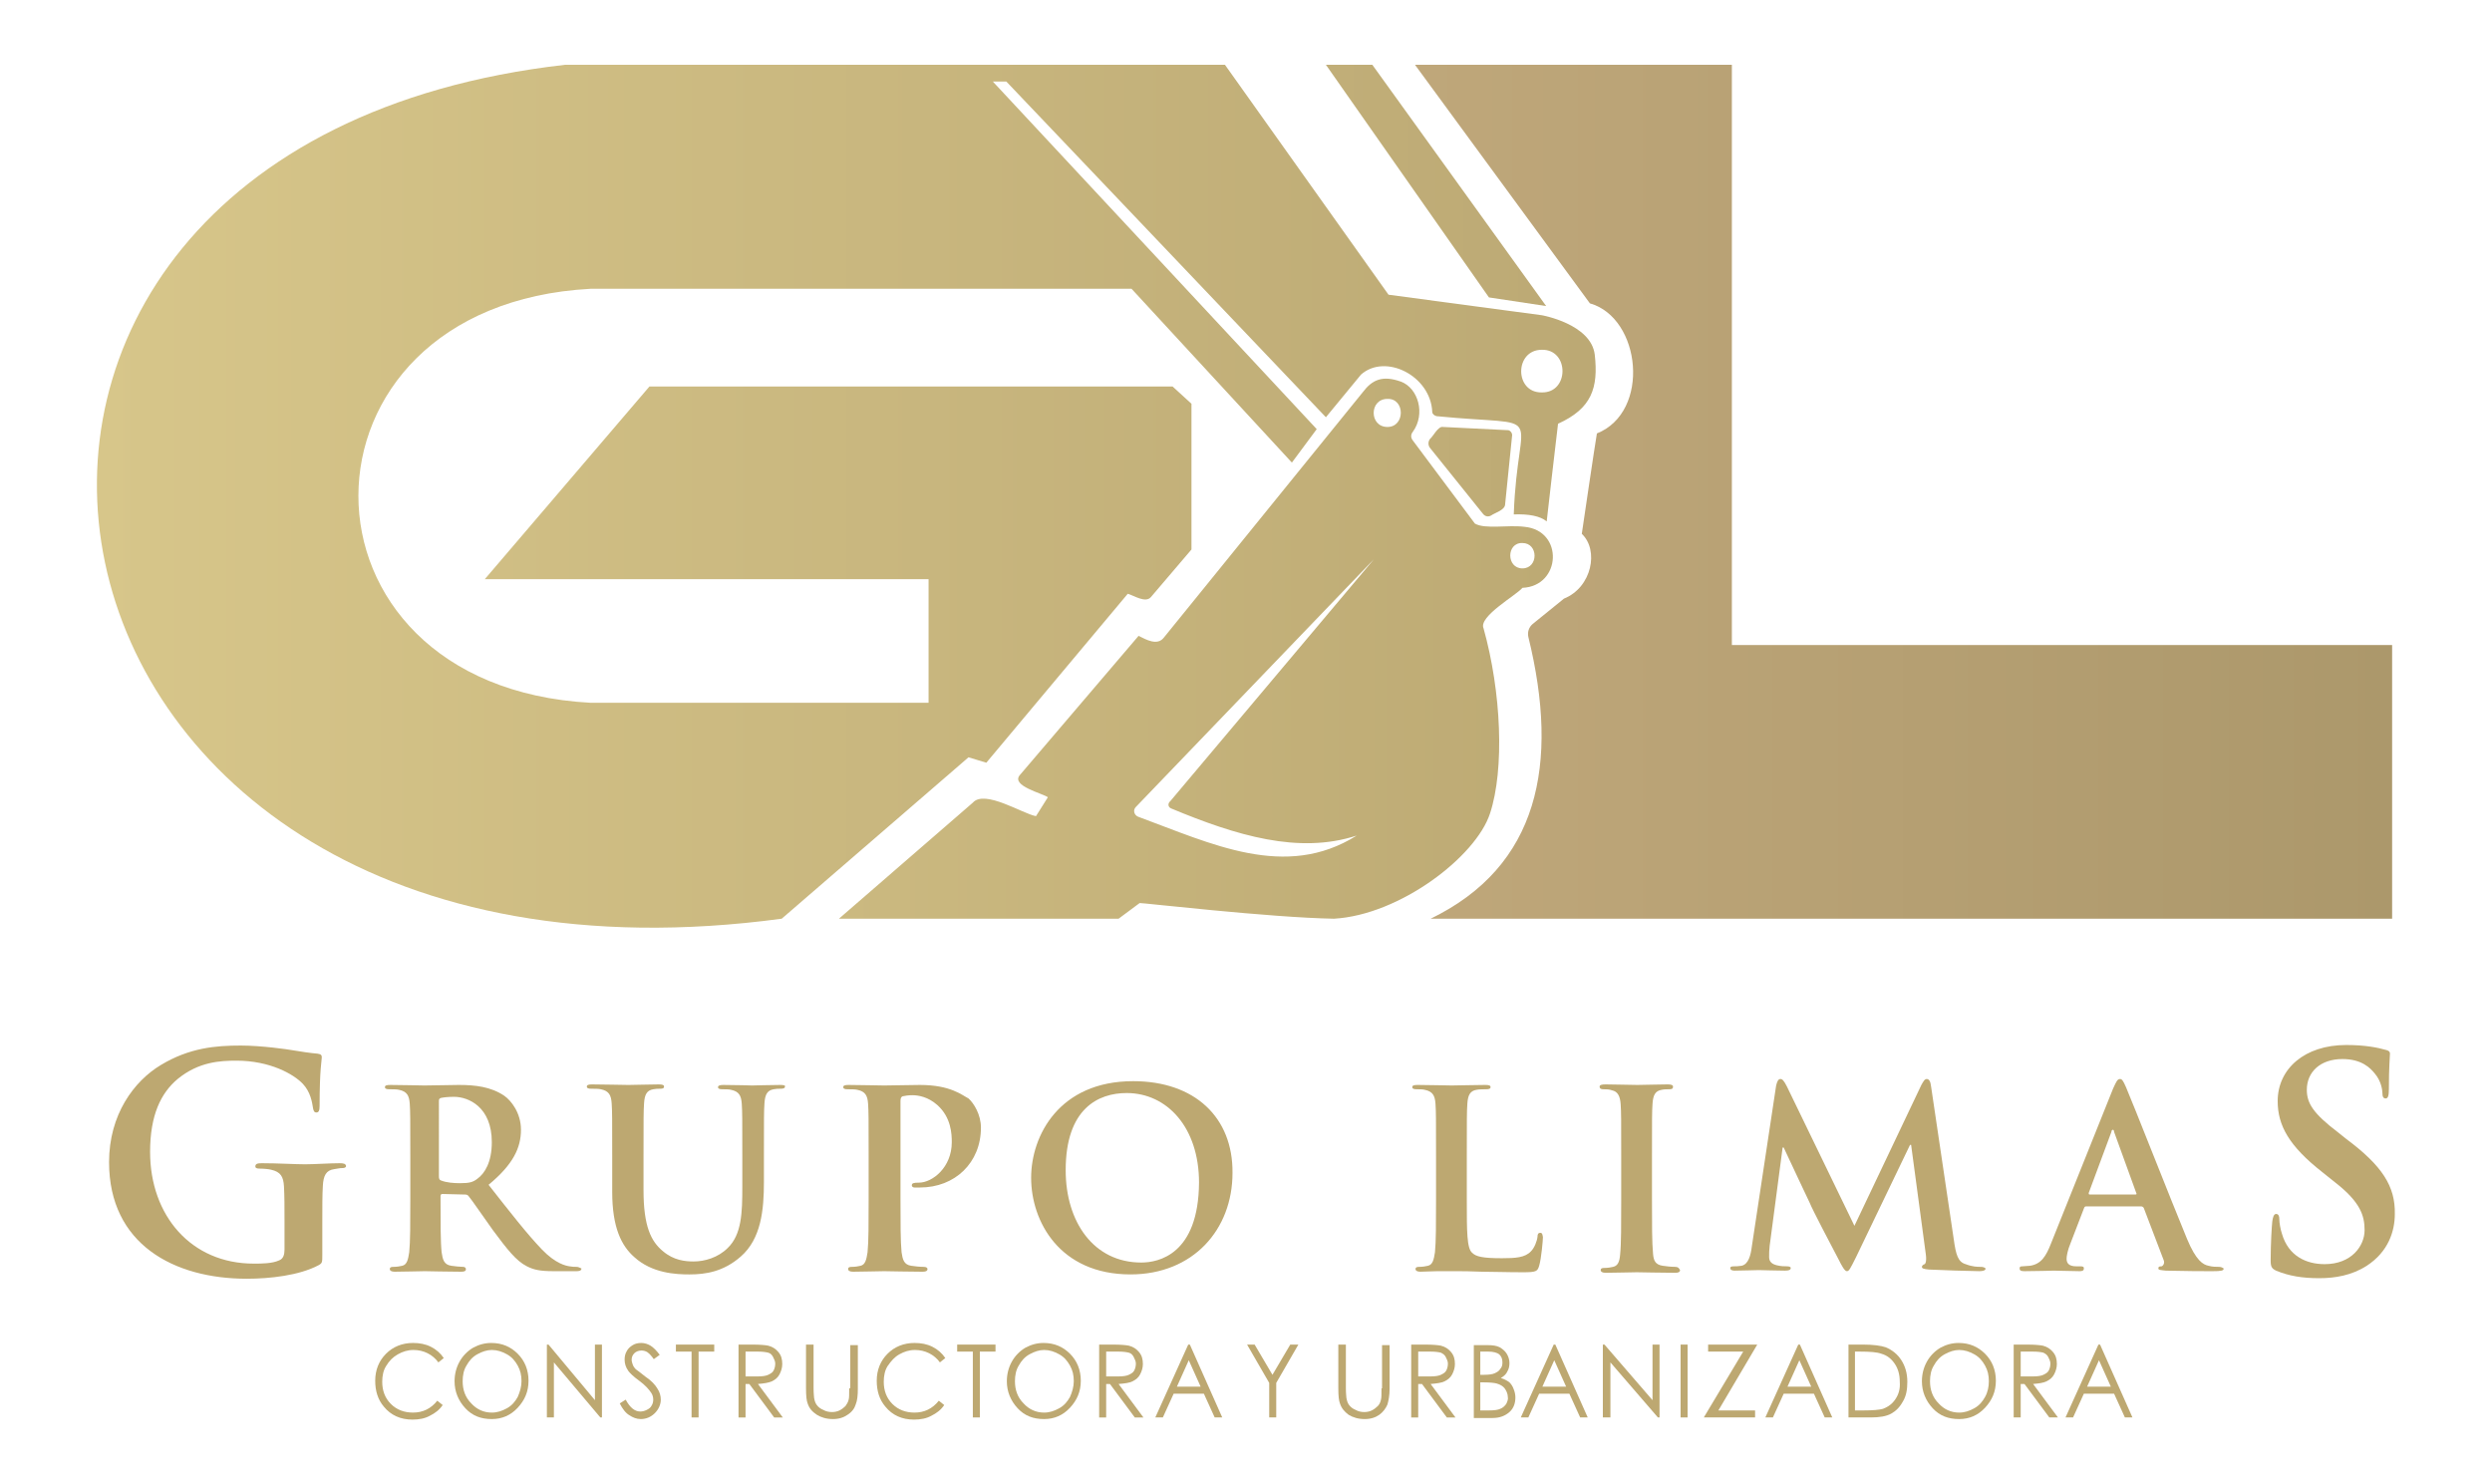 <?xml version="1.0" encoding="UTF-8"?>
<!-- Generator: Adobe Illustrator 26.1.0, SVG Export Plug-In . SVG Version: 6.00 Build 0)  -->
<svg xmlns="http://www.w3.org/2000/svg" xmlns:xlink="http://www.w3.org/1999/xlink" version="1.1" id="Capa_3" x="0px" y="0px" viewBox="0 0 461.6 275" style="enable-background:new 0 0 461.6 275;" xml:space="preserve">
<style type="text/css">
	.st0{fill:none;}
	.st1{fill:#BDA871;}
	.st2{fill:url(#SVGID_1_);}
	.st3{fill:url(#SVGID_00000005232029238924700700000014782962106797028533_);}
	.st4{fill:url(#SVGID_00000127733642789044169570000012159875465654217918_);}
	.st5{fill:url(#SVGID_00000119825117625278832280000001464416617222281610_);}
	.st6{fill:url(#SVGID_00000072992814924704427990000005576920406484863149_);}
</style>
<g>
	<path class="st0" d="M322.2,120.2"></path>
	<g>
		<path class="st1" d="M73.7,250.9c0.9-0.5,1.8-0.8,2.9-0.8c0.9,0,1.8,0.2,2.6,0.6c0.8,0.4,1.5,1,2,1.7l1-0.8    c-0.6-0.9-1.4-1.6-2.4-2.1c-1-0.5-2.1-0.7-3.3-0.7c-2,0-3.7,0.7-5,2c-1.3,1.3-2,3-2,5c0,1.9,0.5,3.5,1.6,4.8    c1.3,1.6,3.1,2.4,5.3,2.4c1.2,0,2.3-0.2,3.2-0.7c1-0.5,1.8-1.1,2.4-2l-1-0.8c-1.2,1.5-2.7,2.2-4.5,2.2c-1.6,0-3-0.5-4.1-1.6    c-1.1-1.1-1.6-2.5-1.6-4.1c0-1.1,0.2-2.1,0.7-2.9C72.1,252.1,72.8,251.4,73.7,250.9z"></path>
		<path class="st1" d="M91,248.8c-1.2,0-2.3,0.3-3.4,0.9c-1,0.6-1.9,1.5-2.5,2.6c-0.6,1.1-0.9,2.3-0.9,3.6c0,1.9,0.7,3.6,2,5    c1.3,1.4,2.9,2,4.9,2c1.9,0,3.5-0.7,4.8-2.1c1.3-1.4,2-3,2-5c0-2-0.7-3.7-2-5S93,248.8,91,248.8z M95.9,258.8    c-0.5,0.9-1.1,1.6-2,2.1c-0.9,0.5-1.8,0.8-2.8,0.8c-1.5,0-2.8-0.6-3.8-1.7c-1.1-1.1-1.6-2.5-1.6-4.1c0-1.1,0.2-2.1,0.7-2.9    c0.5-0.9,1.1-1.6,2-2.1c0.9-0.5,1.8-0.8,2.7-0.8c1,0,1.9,0.3,2.8,0.8c0.9,0.5,1.5,1.2,2,2.1c0.5,0.9,0.7,1.8,0.7,2.9    C96.6,256.9,96.3,257.9,95.9,258.8z"></path>
		<polygon class="st1" points="110.2,259.4 101.6,249.1 101.3,249.1 101.3,262.6 102.6,262.6 102.6,252.4 111.2,262.6 111.5,262.6     111.5,249.1 110.2,249.1   "></polygon>
		<path class="st1" d="M119.5,255c-0.9-0.7-1.5-1.2-1.7-1.3c-0.3-0.3-0.5-0.6-0.6-0.9c-0.1-0.3-0.2-0.6-0.2-0.9    c0-0.5,0.2-0.9,0.5-1.2s0.8-0.5,1.3-0.5c0.4,0,0.8,0.1,1.1,0.3c0.3,0.2,0.8,0.7,1.2,1.3l1.1-0.8c-0.6-0.8-1.2-1.4-1.7-1.7    c-0.5-0.3-1.1-0.5-1.7-0.5c-0.6,0-1.1,0.1-1.6,0.4c-0.5,0.3-0.9,0.7-1.1,1.1c-0.3,0.5-0.4,1-0.4,1.6c0,0.7,0.2,1.4,0.7,2.1    c0.3,0.4,0.9,1,2,1.8c1.1,0.8,1.8,1.6,2.2,2.2c0.3,0.4,0.4,0.9,0.4,1.3c0,0.4-0.1,0.8-0.3,1.1c-0.2,0.4-0.5,0.6-0.9,0.8    c-0.4,0.2-0.8,0.3-1.2,0.3c-1,0-1.9-0.7-2.7-2.2l-1.1,0.7c0.5,1,1.1,1.8,1.8,2.2c0.6,0.4,1.3,0.7,2.1,0.7c1,0,1.9-0.4,2.6-1.1    c0.7-0.7,1.1-1.6,1.1-2.5c0-0.7-0.2-1.4-0.6-2C121.4,256.6,120.7,255.8,119.5,255z"></path>
		<polygon class="st1" points="125.2,250.4 128.1,250.4 128.1,262.6 129.4,262.6 129.4,250.4 132.3,250.4 132.3,249.1 125.2,249.1       "></polygon>
		<path class="st1" d="M143,255.9c0.6-0.3,1.1-0.7,1.4-1.3c0.3-0.6,0.5-1.2,0.5-1.9c0-0.9-0.2-1.6-0.7-2.2c-0.5-0.6-1.1-1-1.9-1.2    c-0.5-0.1-1.5-0.2-2.9-0.2h-2.6v13.5h1.3v-6.2h0.7l4.6,6.2h1.6l-4.6-6.2C141.5,256.3,142.3,256.2,143,255.9z M138.1,255v-4.6h2.3    c0.9,0,1.5,0.1,1.9,0.2s0.7,0.4,0.9,0.8c0.2,0.4,0.4,0.8,0.4,1.2c0,0.5-0.1,0.9-0.3,1.3c-0.2,0.4-0.6,0.6-1,0.8    c-0.4,0.2-1.1,0.3-1.9,0.3L138.1,255z"></path>
		<path class="st1" d="M157.3,257.2c0,1.1,0,1.8-0.1,2.1c-0.1,0.5-0.4,0.9-0.6,1.2c-0.3,0.3-0.7,0.6-1.1,0.8    c-0.4,0.2-0.9,0.3-1.4,0.3c-0.5,0-1.1-0.1-1.6-0.4c-0.5-0.2-0.9-0.5-1.2-0.9c-0.3-0.4-0.4-0.8-0.5-1.3c0-0.2-0.1-0.8-0.1-1.8v-8.1    h-1.4v8.1c0,1.4,0.1,2.3,0.3,2.8c0.3,0.9,0.8,1.5,1.7,2.1c0.8,0.5,1.8,0.8,3,0.8c1.1,0,2-0.3,2.7-0.8c0.8-0.5,1.3-1.2,1.5-1.9    c0.3-0.7,0.4-1.7,0.4-2.9v-8.1h-1.4V257.2z"></path>
		<path class="st1" d="M166.6,250.9c0.9-0.5,1.8-0.8,2.9-0.8c0.9,0,1.8,0.2,2.6,0.6c0.8,0.4,1.5,1,2,1.7l1-0.8    c-0.6-0.9-1.4-1.6-2.4-2.1c-1-0.5-2.1-0.7-3.3-0.7c-2,0-3.7,0.7-5,2c-1.3,1.3-2,3-2,5c0,1.9,0.5,3.5,1.6,4.8    c1.3,1.6,3.1,2.4,5.3,2.4c1.2,0,2.3-0.2,3.2-0.7c1-0.5,1.8-1.1,2.4-2l-1-0.8c-1.2,1.5-2.7,2.2-4.5,2.2c-1.6,0-3-0.5-4.1-1.6    c-1.1-1.1-1.6-2.5-1.6-4.1c0-1.1,0.2-2.1,0.7-2.9C165.1,252.1,165.7,251.4,166.6,250.9z"></path>
		<polygon class="st1" points="177.3,250.4 180.2,250.4 180.2,262.6 181.5,262.6 181.5,250.4 184.4,250.4 184.4,249.1 177.3,249.1       "></polygon>
		<path class="st1" d="M193.3,248.8c-1.2,0-2.3,0.3-3.4,0.9c-1,0.6-1.9,1.5-2.5,2.6c-0.6,1.1-0.9,2.3-0.9,3.6c0,1.9,0.7,3.6,2,5    c1.3,1.4,2.9,2,4.9,2c1.9,0,3.5-0.7,4.8-2.1c1.3-1.4,2-3,2-5c0-2-0.7-3.7-2-5S195.3,248.8,193.3,248.8z M198.2,258.8    c-0.5,0.9-1.1,1.6-2,2.1c-0.9,0.5-1.8,0.8-2.8,0.8c-1.5,0-2.8-0.6-3.8-1.7c-1.1-1.1-1.6-2.5-1.6-4.1c0-1.1,0.2-2.1,0.7-2.9    c0.5-0.9,1.1-1.6,2-2.1c0.9-0.5,1.8-0.8,2.7-0.8c1,0,1.9,0.3,2.8,0.8c0.9,0.5,1.5,1.2,2,2.1c0.5,0.9,0.7,1.8,0.7,2.9    C198.9,256.9,198.6,257.9,198.2,258.8z"></path>
		<path class="st1" d="M209.8,255.9c0.6-0.3,1.1-0.7,1.4-1.3c0.3-0.6,0.5-1.2,0.5-1.9c0-0.9-0.2-1.6-0.7-2.2c-0.5-0.6-1.1-1-1.9-1.2    c-0.5-0.1-1.5-0.2-2.9-0.2h-2.6v13.5h1.3v-6.2h0.7l4.6,6.2h1.6l-4.6-6.2C208.4,256.3,209.2,256.2,209.8,255.9z M204.9,255v-4.6    h2.3c0.9,0,1.5,0.1,1.9,0.2s0.7,0.4,0.9,0.8c0.2,0.4,0.4,0.8,0.4,1.2c0,0.5-0.1,0.9-0.3,1.3c-0.2,0.4-0.6,0.6-1,0.8    c-0.4,0.2-1.1,0.3-1.9,0.3L204.9,255z"></path>
		<path class="st1" d="M220.1,249.1l-6.1,13.5h1.4l2-4.4h5.6l2,4.4h1.4l-6-13.5H220.1z M218,256.9l2.2-4.9l2.2,4.9H218z"></path>
		<polygon class="st1" points="235.7,254.7 232.4,249.1 231,249.1 235.1,256.2 235.1,262.6 236.4,262.6 236.4,256.2 240.5,249.1     239,249.1   "></polygon>
		<path class="st1" d="M255.9,257.2c0,1.1,0,1.8-0.1,2.1c-0.1,0.5-0.3,0.9-0.6,1.2s-0.7,0.6-1.1,0.8c-0.4,0.2-0.9,0.3-1.4,0.3    c-0.5,0-1.1-0.1-1.6-0.4c-0.5-0.2-0.9-0.5-1.2-0.9c-0.3-0.4-0.4-0.8-0.5-1.3c0-0.2-0.1-0.8-0.1-1.8v-8.1h-1.4v8.1    c0,1.4,0.1,2.3,0.3,2.8c0.3,0.9,0.8,1.5,1.6,2.1c0.8,0.5,1.8,0.8,3,0.8c1.1,0,2-0.3,2.7-0.8c0.7-0.5,1.2-1.2,1.5-1.9    c0.2-0.7,0.4-1.7,0.4-2.9v-8.1h-1.4V257.2z"></path>
		<path class="st1" d="M267.6,255.9c0.6-0.3,1.1-0.7,1.4-1.3c0.3-0.6,0.5-1.2,0.5-1.9c0-0.9-0.2-1.6-0.7-2.2c-0.5-0.6-1.1-1-1.9-1.2    c-0.5-0.1-1.5-0.2-2.9-0.2h-2.6v13.5h1.3v-6.2h0.7l4.6,6.2h1.6l-4.6-6.2C266.1,256.3,267,256.2,267.6,255.9z M262.7,255v-4.6h2.3    c0.9,0,1.5,0.1,1.9,0.2c0.4,0.2,0.7,0.4,0.9,0.8c0.2,0.4,0.4,0.8,0.4,1.2c0,0.5-0.1,0.9-0.3,1.3c-0.2,0.4-0.6,0.6-1,0.8    c-0.4,0.2-1.1,0.3-1.9,0.3L262.7,255z"></path>
		<path class="st1" d="M279.6,256.1c-0.4-0.3-0.9-0.6-1.6-0.8c0.5-0.3,1-0.7,1.2-1.2c0.3-0.5,0.4-1,0.4-1.6c0-0.6-0.2-1.2-0.5-1.7    c-0.3-0.5-0.8-0.9-1.3-1.2c-0.6-0.3-1.3-0.4-2.4-0.4H273v13.5h3.5c1.3,0,2.3-0.4,3.1-1.1c0.8-0.7,1.1-1.7,1.1-2.7    c0-0.5-0.1-1-0.3-1.5C280.2,256.8,279.9,256.4,279.6,256.1z M274.2,250.4h1.5c0.9,0,1.6,0.2,2,0.5c0.4,0.4,0.6,0.8,0.6,1.5    c0,0.5-0.1,0.9-0.4,1.2c-0.2,0.4-0.6,0.6-1,0.8c-0.4,0.2-1.1,0.3-2,0.3h-0.7V250.4z M279,260.1c-0.3,0.4-0.6,0.7-1.1,0.9    c-0.4,0.2-1.1,0.3-2.1,0.3h-1.6v-5.2h0.7c1.1,0,1.9,0.1,2.3,0.2c0.7,0.2,1.2,0.5,1.5,0.9s0.6,1,0.6,1.6    C279.4,259.2,279.2,259.7,279,260.1z"></path>
		<path class="st1" d="M287.8,249.1l-6.1,13.5h1.4l2-4.4h5.6l2,4.4h1.4l-6-13.5H287.8z M285.7,256.9l2.2-4.9l2.2,4.9H285.7z"></path>
		<polygon class="st1" points="306.1,259.4 297.2,249.1 296.9,249.1 296.9,262.6 298.3,262.6 298.3,252.4 307.1,262.6 307.4,262.6     307.4,249.1 306.1,249.1   "></polygon>
		<rect x="311.3" y="249.1" class="st1" width="1.3" height="13.5"></rect>
		<polygon class="st1" points="316.4,249.1 316.4,250.4 322.9,250.4 315.6,262.6 325.1,262.6 325.1,261.3 318.3,261.3 325.5,249.1       "></polygon>
		<path class="st1" d="M333.1,249.1l-6.1,13.5h1.4l2-4.4h5.6l2,4.4h1.4l-6-13.5H333.1z M331.1,256.9l2.2-4.9l2.2,4.9H331.1z"></path>
		<path class="st1" d="M349.3,249.6c-0.9-0.3-2.3-0.5-4.2-0.5h-2.7v13.5h4.1c1.6,0,2.9-0.2,3.8-0.7c0.9-0.5,1.6-1.2,2.2-2.3    c0.6-1,0.8-2.2,0.8-3.6c0-1.6-0.4-2.9-1.1-4C351.5,250.9,350.5,250.1,349.3,249.6z M351.1,259.2c-0.6,0.9-1.3,1.4-2.3,1.8    c-0.7,0.2-1.9,0.3-3.7,0.3h-1.5v-10.9h0.9c1.9,0,3.2,0.1,4,0.4c1.1,0.3,1.9,1,2.5,1.9c0.6,0.9,0.9,2,0.9,3.3    C352,257.3,351.7,258.3,351.1,259.2z"></path>
		<path class="st1" d="M362.8,248.8c-1.2,0-2.3,0.3-3.4,0.9c-1,0.6-1.9,1.5-2.5,2.6c-0.6,1.1-0.9,2.3-0.9,3.6c0,1.9,0.7,3.6,2,5    c1.3,1.4,2.9,2,4.9,2c1.9,0,3.5-0.7,4.8-2.1c1.3-1.4,2-3,2-5c0-2-0.7-3.7-2-5C366.4,249.5,364.8,248.8,362.8,248.8z M367.7,258.8    c-0.5,0.9-1.1,1.6-2,2.1c-0.9,0.5-1.8,0.8-2.8,0.8c-1.5,0-2.8-0.6-3.8-1.7c-1.1-1.1-1.6-2.5-1.6-4.1c0-1.1,0.2-2.1,0.7-2.9    c0.5-0.9,1.1-1.6,2-2.1c0.9-0.5,1.8-0.8,2.7-0.8c1,0,1.9,0.3,2.8,0.8c0.9,0.5,1.5,1.2,2,2.1c0.5,0.9,0.7,1.8,0.7,2.9    C368.4,256.9,368.2,257.9,367.7,258.8z"></path>
		<path class="st1" d="M379.1,255.9c0.6-0.3,1.1-0.7,1.4-1.3c0.3-0.6,0.5-1.2,0.5-1.9c0-0.9-0.2-1.6-0.7-2.2c-0.5-0.6-1.1-1-1.9-1.2    c-0.5-0.1-1.5-0.2-2.9-0.2H373v13.5h1.3v-6.2h0.7l4.6,6.2h1.6l-4.6-6.2C377.7,256.3,378.5,256.2,379.1,255.9z M374.3,255v-4.6h2.3    c0.9,0,1.5,0.1,1.9,0.2c0.4,0.2,0.7,0.4,0.9,0.8c0.2,0.4,0.4,0.8,0.4,1.2c0,0.5-0.1,0.9-0.3,1.3c-0.2,0.4-0.6,0.6-1,0.8    c-0.4,0.2-1.1,0.3-1.9,0.3L374.3,255z"></path>
		<path class="st1" d="M389,249.1h-0.3l-6.1,13.5h1.4l2-4.4h5.6l2,4.4h1.4L389,249.1z M386.6,256.9l2.2-4.9l2.2,4.9H386.6z"></path>
	</g>
	<g>
		<path class="st1" d="M106.8,234.7c-0.4,0-0.8,0-1.3-0.1c-0.7-0.1-2.6-0.5-5.1-3.1c-2.7-2.8-5.9-6.9-9.9-12c4.6-3.8,6-6.9,6-10.2    c0-3.1-1.8-5.4-3.1-6.3c-2.5-1.7-5.5-2-8.4-2c-1.4,0-4.9,0.1-6.4,0.1c-1,0-3.8-0.1-6.3-0.1c-0.7,0-1,0.1-1,0.4    c0,0.3,0.3,0.4,0.8,0.4c0.6,0,1.4,0,1.8,0.1c1.5,0.3,1.9,1.1,2,2.6c0.1,1.5,0.1,2.7,0.1,9.7v8.1c0,4.2,0,7.8-0.2,9.7    c-0.2,1.3-0.4,2.3-1.3,2.5c-0.4,0.1-1,0.2-1.6,0.2c-0.5,0-0.7,0.1-0.7,0.4c0,0.3,0.3,0.5,0.9,0.5c1.8,0,4.7-0.1,5.6-0.1    c0.7,0,4.1,0.1,6.7,0.1c0.6,0,0.9-0.1,0.9-0.5c0-0.2-0.2-0.4-0.5-0.4c-0.5,0-1.6-0.1-2.2-0.2c-1.4-0.2-1.6-1.2-1.8-2.5    c-0.2-1.9-0.2-5.5-0.2-9.8v-0.6c0-0.3,0.1-0.4,0.4-0.4l4,0.1c0.3,0,0.6,0,0.8,0.3c0.6,0.7,2.7,3.8,4.5,6.3    c2.6,3.5,4.3,5.7,6.3,6.7c1.2,0.6,2.3,0.9,4.9,0.9h4.3c0.5,0,0.9-0.1,0.9-0.5C107.4,234.9,107.2,234.7,106.8,234.7z M88.4,218.4    c-0.8,0.6-1.4,0.8-3.2,0.8c-1.1,0-2.5-0.1-3.5-0.5c-0.3-0.1-0.4-0.3-0.4-0.8V204c0-0.4,0.1-0.5,0.4-0.6c0.5-0.1,1.3-0.2,2.4-0.2    c2.7,0,7,1.9,7,8.4C91.1,215.3,89.8,217.4,88.4,218.4z"></path>
		<path class="st1" d="M144.5,201c-1.8,0-4.7,0.1-5.2,0.1c0,0-2.9-0.1-5.3-0.1c-0.6,0-1,0.1-1,0.4c0,0.3,0.3,0.4,0.8,0.4    c0.5,0,1.3,0,1.6,0.1c1.5,0.3,1.9,1.1,2,2.6c0.1,1.5,0.1,2.7,0.1,9.7v5.7c0,4.7-0.1,8.8-2.7,11.3c-1.8,1.8-4.3,2.5-6.3,2.5    c-1.6,0-3.7-0.2-5.7-1.9c-2.2-1.8-3.6-4.6-3.6-11.3v-6.4c0-7,0-8.2,0.1-9.7c0.1-1.6,0.5-2.4,1.7-2.6c0.5-0.1,0.8-0.1,1.3-0.1    c0.5,0,0.7-0.1,0.7-0.4c0-0.3-0.3-0.4-1-0.4c-1.6,0-4.5,0.1-5.6,0.1c-1.4,0-4.3-0.1-6.7-0.1c-0.7,0-1,0.1-1,0.4    c0,0.3,0.3,0.4,0.8,0.4c0.6,0,1.4,0,1.8,0.1c1.5,0.3,1.9,1.1,2,2.6c0.1,1.5,0.1,2.7,0.1,9.7v6.7c0,6.6,1.7,10,4.1,12.1    c3.3,3,7.7,3.2,10.2,3.2c3,0,6.3-0.5,9.5-3.3c3.8-3.3,4.3-8.7,4.3-13.8v-4.9c0-7,0-8.2,0.1-9.7c0.1-1.6,0.5-2.4,1.7-2.6    c0.5-0.1,0.8-0.1,1.3-0.1c0.5,0,0.8-0.1,0.8-0.4C145.5,201.1,145.2,201,144.5,201z"></path>
		<path class="st1" d="M170.4,201c-2.1,0-4.8,0.1-6.6,0.1c-1.3,0-4.2-0.1-6.6-0.1c-0.7,0-1,0.1-1,0.4c0,0.3,0.3,0.4,0.8,0.4    c0.6,0,1.4,0,1.8,0.1c1.5,0.3,1.9,1.1,2,2.6c0.1,1.5,0.1,2.7,0.1,9.7v8.1c0,4.2,0,7.8-0.2,9.7c-0.2,1.3-0.4,2.3-1.3,2.5    c-0.4,0.1-1,0.2-1.6,0.2c-0.5,0-0.7,0.1-0.7,0.4c0,0.3,0.3,0.5,0.9,0.5c1.8,0,4.7-0.1,5.8-0.1c1.2,0,4.1,0.1,7.1,0.1    c0.5,0,0.9-0.1,0.9-0.5c0-0.2-0.2-0.4-0.7-0.4c-0.7,0-1.7-0.1-2.3-0.2c-1.4-0.2-1.6-1.2-1.8-2.5c-0.2-2-0.2-5.6-0.2-9.8V204    c0-0.5,0.1-0.8,0.4-0.9c0.4-0.1,1.1-0.2,1.8-0.2c1.1,0,2.9,0.3,4.6,1.8c2.6,2.3,2.7,5.4,2.7,6.9c0,4.7-3.6,7.5-6.1,7.5    c-1,0-1.3,0.1-1.3,0.5c0,0.3,0.3,0.4,0.5,0.4c0.2,0,0.7,0,1,0c6.5,0,11.3-4.6,11.3-11.1c0-2.4-1.3-4.5-2.3-5.4    C178.2,202.9,176.1,201,170.4,201z"></path>
		<path class="st1" d="M209.9,200.3c-13.7,0-18.9,10.1-18.9,17.9c0,8.1,5.3,17.9,18.4,17.9c11.6,0,18.9-8.3,18.9-18.8    C228.4,207,221.3,200.3,209.9,200.3z M211.4,233.9c-8.8,0-14-7.5-14-17.1c0-11.4,6-14.3,11.3-14.3c7.5,0,13.4,6.4,13.4,16.6    C222,232.4,214.6,233.9,211.4,233.9z"></path>
		<path class="st1" d="M285.3,228.4c-0.4,0-0.5,0.3-0.5,0.7c-0.1,0.9-0.6,2.1-1.2,2.7c-1.1,1.2-2.9,1.3-5.4,1.3    c-3.6,0-4.8-0.3-5.5-1c-1-0.8-1-4-1-9.8v-8.1c0-7,0-8.2,0.1-9.7c0.1-1.6,0.5-2.4,1.7-2.6c0.5-0.1,1.3-0.1,1.8-0.1    c0.5,0,0.8-0.1,0.8-0.4c0-0.3-0.3-0.4-1-0.4c-1.8,0-5.1,0.1-6.2,0.1c-1.2,0-4.1-0.1-6.3-0.1c-0.7,0-1,0.1-1,0.4    c0,0.3,0.3,0.4,0.8,0.4c0.6,0,1.1,0,1.5,0.1c1.5,0.3,1.9,1.1,2,2.6c0.1,1.5,0.1,2.7,0.1,9.7v8.1c0,4.2,0,7.8-0.2,9.7    c-0.2,1.3-0.4,2.3-1.3,2.5c-0.4,0.1-1,0.2-1.6,0.2c-0.5,0-0.7,0.1-0.7,0.4c0,0.3,0.3,0.5,0.9,0.5c0.9,0,2.1-0.1,3.2-0.1    c1.1,0,2.1,0,2.6,0c1.9,0,3.5,0,5.6,0.1c2.1,0,4.4,0.1,7.7,0.1c2.4,0,2.6-0.2,2.9-1.2c0.4-1.3,0.7-4.8,0.7-5.3    C285.7,228.7,285.7,228.4,285.3,228.4z"></path>
		<path class="st1" d="M310.3,234.7c-0.7,0-1.7-0.1-2.3-0.2c-1.4-0.2-1.7-1-1.8-2.2c-0.2-2-0.2-5.6-0.2-10v-8.1c0-7,0-8.2,0.1-9.7    c0.1-1.6,0.5-2.4,1.7-2.6c0.5-0.1,0.9-0.1,1.4-0.1s0.7-0.1,0.7-0.5c0-0.3-0.4-0.4-1-0.4c-1.7,0-4.4,0.1-5.6,0.1    c-1.3,0-4.2-0.1-5.9-0.1c-0.7,0-1.1,0.1-1.1,0.4c0,0.4,0.3,0.5,0.7,0.5c0.5,0,1.1,0,1.6,0.2c1,0.2,1.5,1,1.6,2.6    c0.1,1.5,0.1,2.7,0.1,9.7v8.1c0,4.4,0,8.1-0.2,10c-0.1,1.3-0.4,2.1-1.3,2.3c-0.4,0.1-1,0.2-1.6,0.2c-0.5,0-0.7,0.1-0.7,0.4    c0,0.3,0.3,0.5,0.9,0.5c1.8,0,4.7-0.1,5.8-0.1c1.2,0,4.1,0.1,7.1,0.1c0.5,0,0.9-0.1,0.9-0.5C311,234.9,310.8,234.7,310.3,234.7z"></path>
		<path class="st1" d="M366.9,234.7c-0.6,0-1.5,0-2.8-0.5c-1.4-0.4-1.8-1.7-2.2-4.6l-4.2-28.3c-0.1-1-0.4-1.4-0.8-1.4    c-0.4,0-0.6,0.4-1,1.1l-12.4,26.1l-12.5-25.8c-0.6-1.2-0.9-1.4-1.2-1.4c-0.4,0-0.6,0.4-0.8,1.2l-4.5,29.8    c-0.2,1.6-0.6,3.3-1.9,3.6c-0.7,0.1-1,0.1-1.4,0.1c-0.5,0-0.7,0.1-0.7,0.3c0,0.4,0.4,0.5,0.8,0.5c1.5,0,3.7-0.1,4.5-0.1    c0.8,0,2.9,0.1,4.8,0.1c0.7,0,1.1-0.1,1.1-0.5c0-0.2-0.3-0.3-0.7-0.3c-0.5,0-1.1,0-1.9-0.2c-0.8-0.2-1.4-0.6-1.4-1.5    c0-0.7,0-1.3,0.1-2.1l2.4-18.2h0.2c1.6,3.4,4.3,9.2,4.8,10.2c0.5,1.3,4.2,8.3,5.3,10.4c0.7,1.4,1.2,2.3,1.6,2.3    c0.4,0,0.6-0.4,1.7-2.6l10-20.8h0.2l2.7,20.1c0.2,1.3,0,1.9-0.2,2c-0.3,0.1-0.5,0.3-0.5,0.5c0,0.3,0.3,0.4,1.3,0.5    c1.8,0.1,8.1,0.3,9.3,0.3c0.6,0,1.2-0.1,1.2-0.5C367.6,234.8,367.3,234.7,366.9,234.7z"></path>
		<path class="st1" d="M411,234.7c-0.5,0-1.2,0-1.9-0.2c-1-0.2-2.3-0.9-4-5c-2.9-7-10.2-25.6-11.3-28.1c-0.5-1.1-0.7-1.5-1.1-1.5    c-0.5,0-0.7,0.5-1.3,1.8l-11.5,28.7c-0.9,2.3-1.8,3.8-3.9,4.1c-0.4,0-1,0.1-1.4,0.1c-0.4,0-0.5,0.1-0.5,0.4c0,0.4,0.3,0.5,0.9,0.5    c2.4,0,4.9-0.1,5.4-0.1c1.4,0,3.4,0.1,4.8,0.1c0.5,0,0.8-0.1,0.8-0.5c0-0.3-0.1-0.4-0.7-0.4h-0.7c-1.4,0-1.8-0.6-1.8-1.4    c0-0.5,0.2-1.6,0.7-2.8l2.5-6.5c0.1-0.3,0.2-0.4,0.4-0.4h10.2c0.2,0,0.4,0.1,0.5,0.3l3.7,9.7c0.2,0.5-0.1,1-0.4,1.1    c-0.5,0-0.6,0.1-0.6,0.4c0,0.3,0.5,0.3,1.4,0.4c3.7,0.1,7,0.1,8.6,0.1c1.7,0,2.1-0.1,2.1-0.5C411.6,234.8,411.4,234.7,411,234.7z     M395.5,221.3h-8.4c-0.2,0-0.2-0.1-0.2-0.3l4.2-11.3c0-0.2,0.1-0.4,0.3-0.4c0.1,0,0.2,0.2,0.2,0.4l4.1,11.3    C395.8,221.2,395.8,221.3,395.5,221.3z"></path>
		<path class="st1" d="M434.6,211l-1.5-1.2c-4.6-3.5-5.8-5.4-5.8-7.9c0-3.3,2.5-5.7,6.6-5.7c3.6,0,5.2,1.7,6,2.7    c1.2,1.4,1.4,3.1,1.4,3.6c0,0.7,0.2,1,0.6,1c0.4,0,0.6-0.4,0.6-1.7c0-4.3,0.2-5.9,0.2-6.6c0-0.4-0.3-0.6-0.8-0.7    c-1.4-0.4-3.7-0.9-7.3-0.9c-7.7,0-12.7,4.4-12.7,10.4c0,4.5,2.1,8.3,8.2,13.1l2.5,2c4.6,3.6,5.4,6.1,5.4,8.8    c0,2.9-2.4,6.3-7.4,6.3c-3.4,0-6.7-1.5-7.9-5.6c-0.3-0.9-0.5-2.1-0.5-2.8c0-0.4-0.1-0.9-0.6-0.9c-0.4,0-0.6,0.6-0.7,1.4    c-0.1,0.9-0.3,4.2-0.3,7.2c0,1.2,0.2,1.5,1,1.9c2.4,1,4.9,1.4,8,1.4c2.9,0,6-0.5,8.8-2.3c4-2.6,5.2-6.4,5.2-9.6    C443.7,219.8,441.3,216,434.6,211z"></path>
		<path class="st1" d="M62.9,215.5c-1.8,0-4.7,0.2-6.4,0.2c-1.7,0-5.1-0.2-8-0.2c-0.8,0-1.2,0.1-1.2,0.6c0,0.3,0.3,0.4,0.8,0.4    c0.8,0,1.7,0.1,2.1,0.2c1.8,0.4,2.3,1.3,2.4,3.1c0.1,1.7,0.1,3.7,0.1,6.5v5.2c0,0.9-0.2,1.7-1,2c-1.3,0.6-3.3,0.6-4.7,0.6    c-11.6,0-19.2-8.9-19.2-20.7c0-6.8,2-10.9,5.1-13.5c3.9-3.2,7.9-3.4,10.9-3.4c6.2,0,10.6,2.5,12.3,4.3c1.4,1.5,1.7,3.3,1.9,4.6    c0.1,0.4,0.2,0.7,0.6,0.7c0.4,0,0.6-0.3,0.6-1.2c0-6.9,0.4-8.4,0.4-9c0-0.4-0.1-0.6-0.8-0.7c-1.3-0.1-3.2-0.4-4.4-0.6    c-1.1-0.2-6-0.9-9.8-0.9c-4.6,0-9.5,0.4-14.8,3.6c-5,3-9.6,9.2-9.6,18c0,15.2,12,21.6,25.5,21.6c4.3,0,9.7-0.6,13.3-2.5    c0.7-0.4,0.7-0.5,0.7-2v-6.1c0-2.8,0-5,0.1-6.6c0.1-1.9,0.6-2.9,2.1-3.1c0.7-0.1,1-0.2,1.5-0.2c0.4,0,0.7-0.1,0.7-0.4    C64,215.6,63.7,215.5,62.9,215.5z"></path>
	</g>
	<g>
		<path class="st0" d="M254.4,103.7l-44.1,45.9c-0.5,0.6-0.3,1.5,0.4,1.8c13.6,5,27.4,11.8,40.5,3.5c-10.6,3.5-22.2,0-34.3-5    c-0.6-0.2-0.7-0.9-0.4-1.4L254.4,103.7z"></path>
		<path class="st0" d="M282,105.3c3,0,3-4.7,0-4.7C279,100.5,279,105.3,282,105.3z"></path>
		<path class="st0" d="M285.6,72.7c5.1,0.1,5.1-8,0-7.9C280.5,64.8,280.5,72.8,285.6,72.7z"></path>
		<path class="st0" d="M257,73.9c-3.4,0-3.4,5.2,0,5.2C260.3,79.1,260.3,73.8,257,73.9z"></path>
		<linearGradient id="SVGID_1_" gradientUnits="userSpaceOnUse" x1="262.056" y1="91.109" x2="442.92" y2="91.109">
			<stop offset="0" style="stop-color:#BFA77A"></stop>
			<stop offset="1" style="stop-color:#AC986B"></stop>
		</linearGradient>
		<path class="st2" d="M320.8,119.5l0-107.5h-58.7l32.4,44.2c9.5,2.7,11.3,20.1,1.3,24.1c-0.3,1.6-2.8,18.6-2.8,18.6    c3.2,3,1.9,9.9-3.3,12l-5.8,4.7c-0.7,0.6-1,1.5-0.8,2.4c5.8,23.6,1.9,42.5-18.1,52.2h178.1v-50.7H320.8z"></path>
		
			<linearGradient id="SVGID_00000089552622799868161360000001436998915114509999_" gradientUnits="userSpaceOnUse" x1="155.422" y1="120.182" x2="287.63" y2="120.182">
			<stop offset="4.984026e-07" style="stop-color:#CBB980"></stop>
			<stop offset="1" style="stop-color:#BDAA74"></stop>
		</linearGradient>
		<path style="fill:url(#SVGID_00000089552622799868161360000001436998915114509999_);" d="M276,150.7c2.7-8.2,2.1-22.5-1.2-34.3    c-1-2.2,6.2-6.2,7.2-7.5c7.2-0.3,7.7-10.6,0.4-11.3c-3.1-0.4-7.3,0.5-9.2-0.6c-1.7-2.3-9.2-12.3-11.5-15.4c-0.4-0.5-0.4-1.1,0-1.6    c2.4-3.3,1-8.1-2.2-9.3c-3.4-1.2-5.3-0.4-7.1,2l-36.8,45.4c-1.2,1.6-3.3,0.4-4.7-0.3l-22,25.8c-1.7,2,4.3,3.4,5.2,4.1l-2.2,3.5    c-2.4-0.4-9.5-5-11.7-2.5c0,0-24.8,21.5-24.8,21.5h51.8l3.9-2.9c0.1-0.1,24.1,2.7,36,2.9C259.3,169.5,273.4,158.7,276,150.7z     M282,100.6c3,0,3,4.7,0,4.7C279,105.3,279,100.5,282,100.6z M217,149.8c12,5,23.6,8.5,34.3,5c-13.2,8.3-26.9,1.5-40.5-3.5    c-0.7-0.3-1-1.2-0.4-1.8l44.1-45.9l-37.7,44.8C216.2,148.9,216.4,149.6,217,149.8z M257,79.1c-3.4,0-3.4-5.2,0-5.2    C260.3,73.8,260.3,79.1,257,79.1z"></path>
		
			<linearGradient id="SVGID_00000016769101299349684180000004339135065380394919_" gradientUnits="userSpaceOnUse" x1="245.553" y1="34.356" x2="286.391" y2="34.356">
			<stop offset="2.492013e-07" style="stop-color:#C1AE78"></stop>
			<stop offset="1" style="stop-color:#BDAA75"></stop>
		</linearGradient>
		<polygon style="fill:url(#SVGID_00000016769101299349684180000004339135065380394919_);" points="286.4,56.7 254.2,12 245.6,12     275.8,55.1   "></polygon>
		
			<linearGradient id="SVGID_00000033368823712492699830000015147402296414641327_" gradientUnits="userSpaceOnUse" x1="17.928" y1="91.942" x2="295.613" y2="91.942">
			<stop offset="2.492013e-07" style="stop-color:#D7C68A"></stop>
			<stop offset="1" style="stop-color:#BCA974"></stop>
		</linearGradient>
		<path style="fill:url(#SVGID_00000033368823712492699830000015147402296414641327_);" d="M182.7,141.3l26.2-31.3    c1.1,0.3,3.3,1.8,4.3,0.6c0,0,7.5-8.8,7.5-8.8v-27l-3.5-3.2h-96.9l-30.5,35.7H172v22.9h-62.6c-57.4-3.1-57.3-73.6,0-76.7    c0,0,100.2,0,100.2,0l29.7,32.2l4.6-6.2l-60-64.4h2.5l59.2,62.2c0,0,5.5-6.7,6.5-7.9c4.5-4,12.9,0.2,13.2,6.9    c0,0.4,0.4,0.7,0.8,0.8c21.2,2.1,15-2.2,14.3,18.2c2.8-0.1,4.9,0.3,6.1,1.3c0,0,1.9-16.7,2.1-18.1c6.2-2.8,7.5-6.6,6.8-12.8    c-0.7-5.7-9.8-7.3-9.8-7.3l-28.4-3.8L226.9,12H104.7C-29.2,27.2-2.1,190,144.8,170.2l34.6-29.9L182.7,141.3z M285.6,64.8    c5.1-0.1,5.1,8,0,7.9C280.5,72.8,280.5,64.8,285.6,64.8z"></path>
		
			<linearGradient id="SVGID_00000026124631357582861750000015407962838027992973_" gradientUnits="userSpaceOnUse" x1="264.645" y1="87.435" x2="280.07" y2="87.435">
			<stop offset="2.492013e-07" style="stop-color:#C0AD77"></stop>
			<stop offset="1" style="stop-color:#BEAB75"></stop>
		</linearGradient>
		<path style="fill:url(#SVGID_00000026124631357582861750000015407962838027992973_);" d="M267.3,79.1c-0.9-0.2-1.8,1.7-2.4,2.2    c-0.4,0.5-0.4,1.2,0,1.7l9.8,12.2c0.4,0.5,1,0.6,1.5,0.3c0.7-0.5,2.6-1,2.6-2.1c0,0,1.3-12.8,1.3-12.8c0-0.4-0.3-0.8-0.7-0.9    L267.3,79.1z"></path>
	</g>
</g>
</svg>
